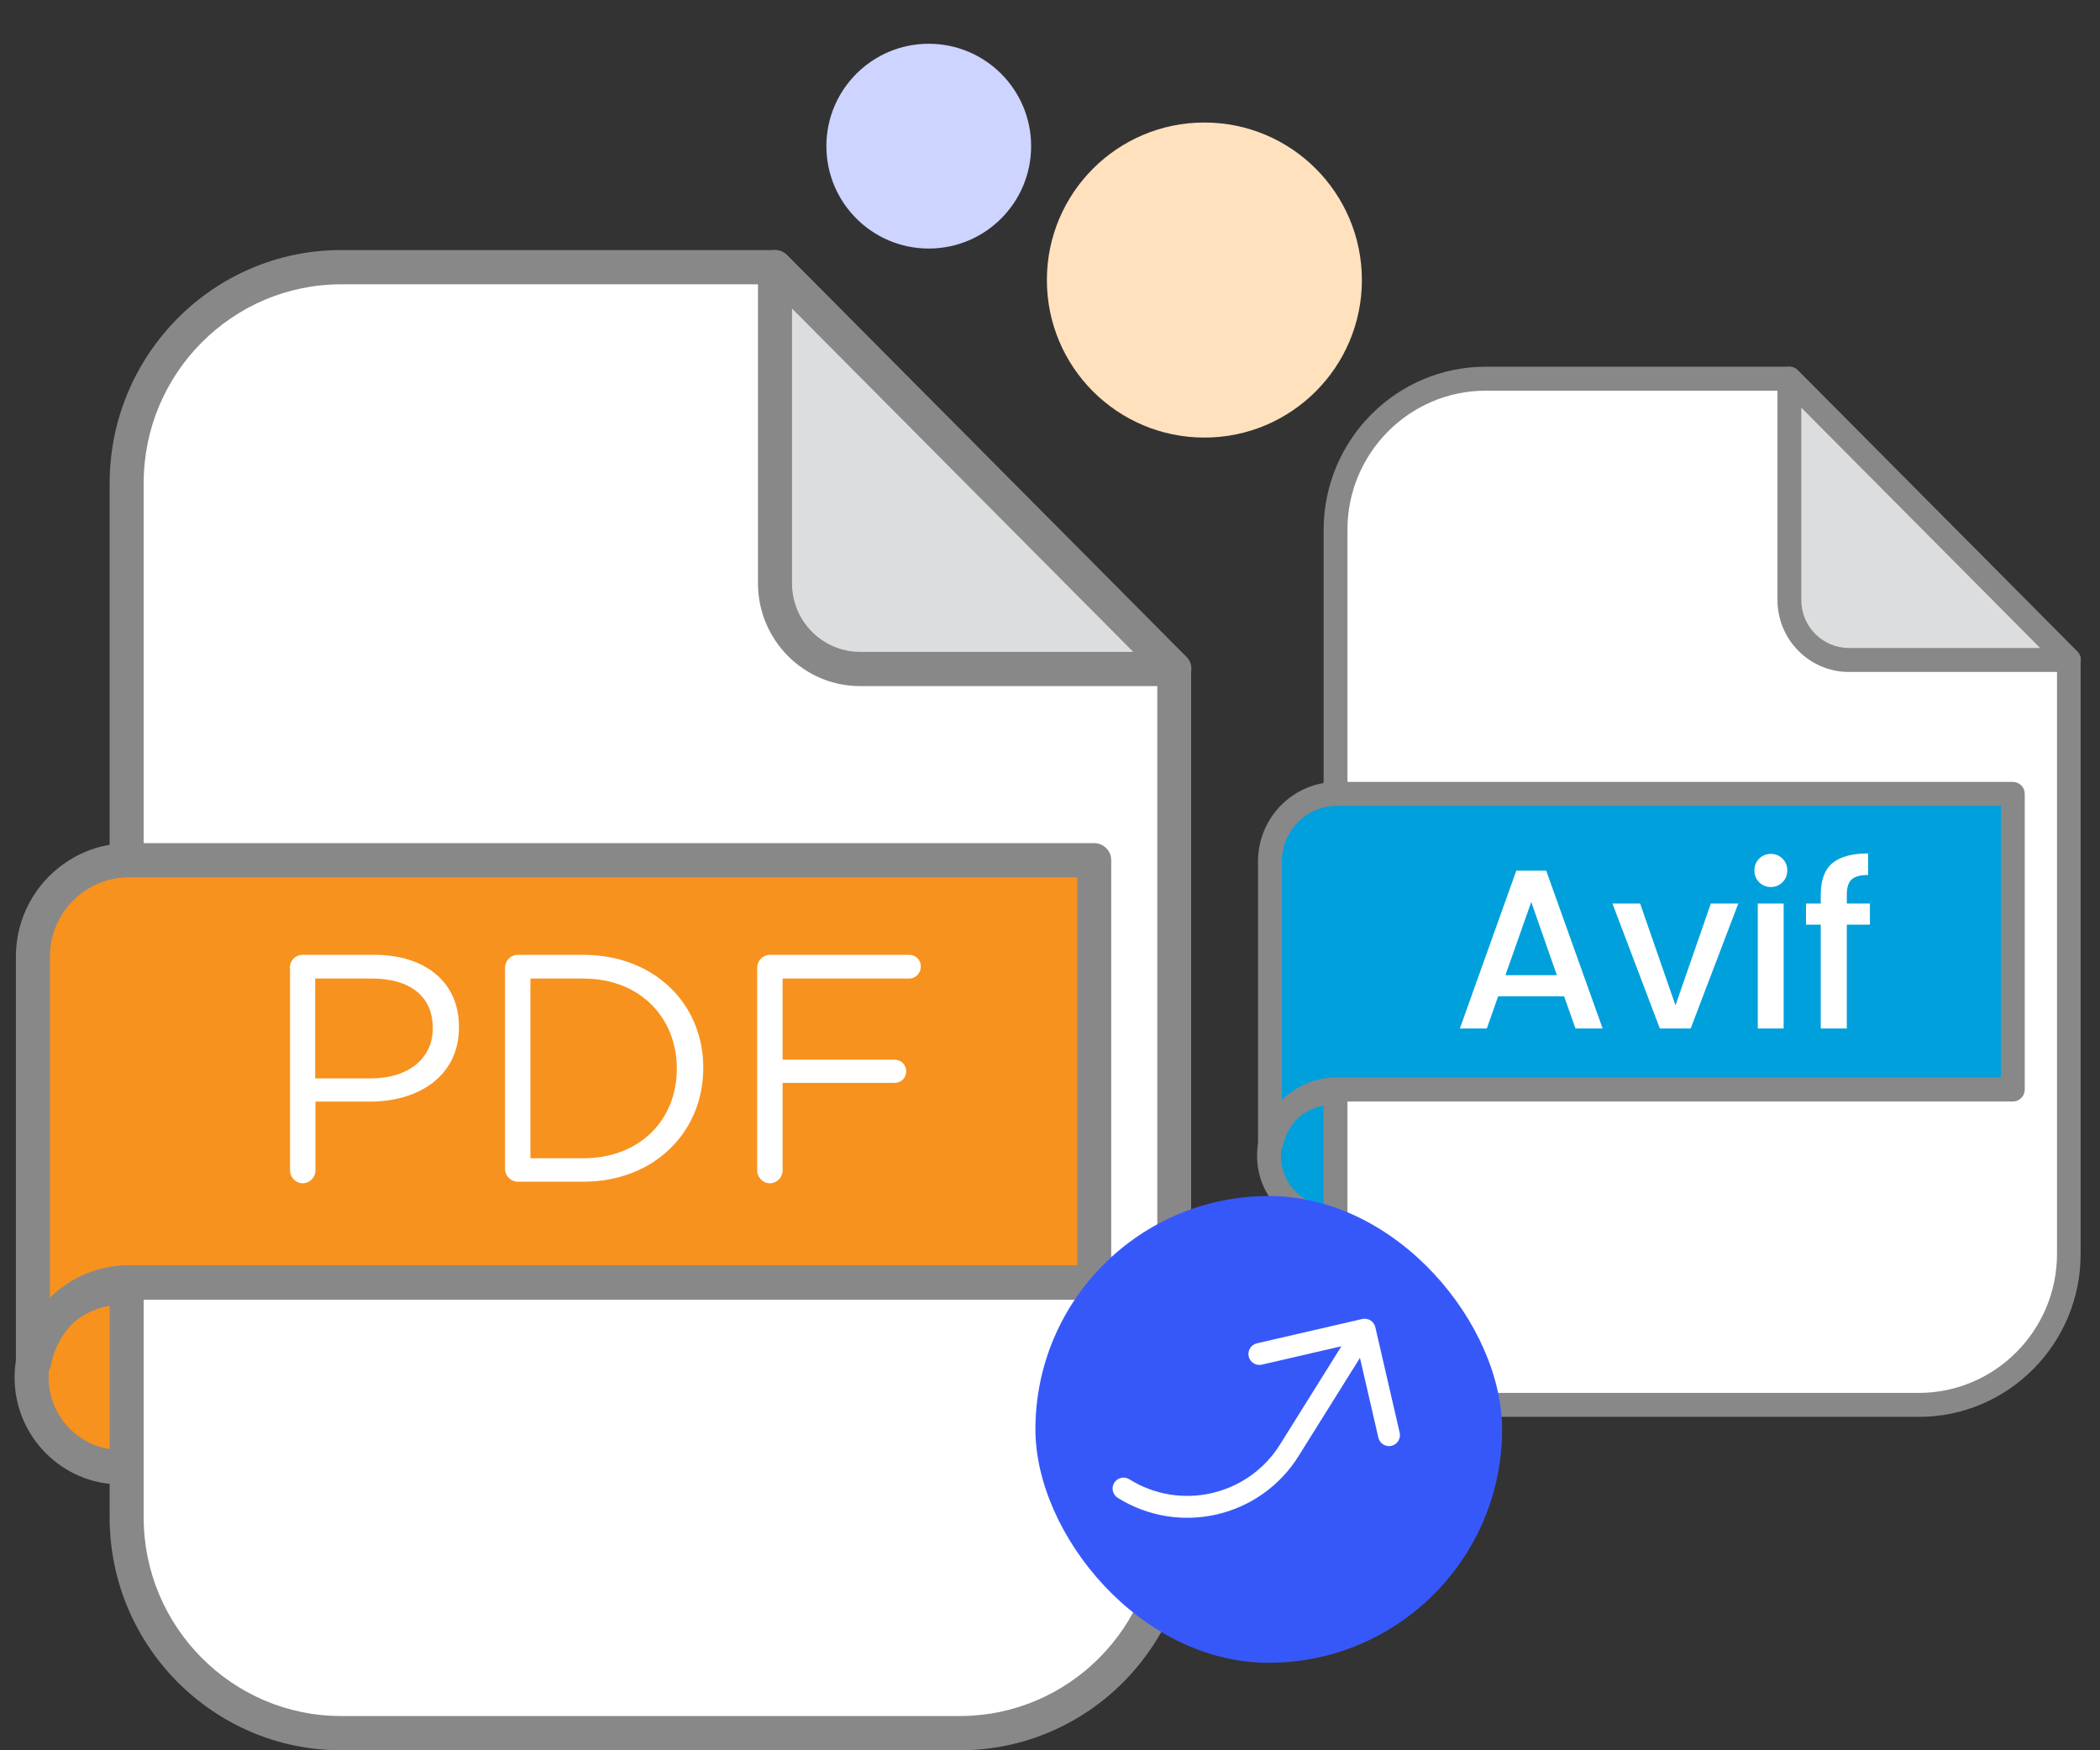 <svg width="72" height="60" viewBox="0 0 72 60" fill="none" xmlns="http://www.w3.org/2000/svg">
<rect x="0" y="0" width="72" height="60" fill="#333333" stroke="none"/>
<path d="M4.136 50.291C5.822 50.291 7.188 48.916 7.188 47.22C7.188 45.524 5.822 44.149 4.136 44.149C2.45 44.149 1.083 45.524 1.083 47.22C1.083 48.916 2.45 50.291 4.136 50.291Z" fill="#F7921E"/>
<path d="M4.136 50.887C2.134 50.887 0.5 49.243 0.5 47.22C0.5 45.197 2.134 43.562 4.136 43.562C6.138 43.562 7.772 45.206 7.772 47.22C7.781 49.243 6.147 50.887 4.136 50.887ZM4.136 44.736C2.771 44.736 1.667 45.856 1.667 47.22C1.667 48.593 2.78 49.704 4.136 49.704C5.501 49.704 6.605 48.584 6.605 47.22C6.614 45.847 5.501 44.736 4.136 44.736Z" fill="#888888"/>
<path d="M26.572 9.159H11.695C7.637 9.159 4.343 12.464 4.343 16.556V52.016C4.343 56.098 7.628 59.413 11.695 59.413H32.91C36.968 59.413 40.263 56.107 40.263 52.016V22.933L26.572 9.159Z" fill="white"/>
<path d="M32.91 60H11.695C7.323 60 3.759 56.424 3.759 52.016V16.556C3.768 12.149 7.323 8.572 11.695 8.572H26.563C26.715 8.572 26.868 8.635 26.976 8.743L40.667 22.517C40.775 22.626 40.838 22.779 40.838 22.933V52.016C40.847 56.415 37.291 60 32.91 60ZM11.695 9.746C7.97 9.746 4.926 12.799 4.926 16.556V52.016C4.926 55.764 7.961 58.826 11.695 58.826H32.91C36.636 58.826 39.679 55.773 39.679 52.016V23.177L26.329 9.746H11.695Z" fill="#888888"/>
<path d="M26.572 9.159L40.263 22.933H29.49C27.874 22.933 26.572 21.614 26.572 19.997V9.159Z" fill="#DCDDDE"/>
<path d="M40.263 23.52H29.49C27.559 23.52 25.988 21.939 25.988 19.997V9.159C25.988 8.924 26.132 8.707 26.347 8.617C26.563 8.526 26.814 8.572 26.985 8.743L40.649 22.49C40.775 22.598 40.847 22.752 40.847 22.933C40.847 23.258 40.586 23.52 40.263 23.52ZM27.155 10.577V19.997C27.155 21.298 28.206 22.346 29.49 22.346H38.854L27.155 10.577Z" fill="#888888"/>
<path d="M4.414 29.49C2.601 29.49 1.128 30.971 1.128 32.795V46.642H1.191C1.488 45.115 2.816 43.968 4.414 43.968H37.516V29.49H4.414Z" fill="#F7921E"/>
<path d="M1.191 47.229H1.128C0.805 47.229 0.545 46.967 0.545 46.642V32.796C0.545 30.646 2.278 28.903 4.414 28.903H37.516C37.839 28.903 38.099 29.165 38.099 29.49V43.968C38.099 44.294 37.839 44.555 37.516 44.555H4.414C3.122 44.555 2.008 45.486 1.757 46.759C1.712 47.03 1.47 47.229 1.191 47.229ZM4.414 30.077C2.924 30.077 1.712 31.296 1.712 32.796V44.483C2.412 43.797 3.373 43.372 4.414 43.372H36.932V30.077H4.414Z" fill="#888888"/>
<path d="M9.936 33.175C9.936 32.931 10.133 32.732 10.367 32.732H12.836C14.577 32.732 15.736 33.663 15.736 35.198V35.216C15.736 36.896 14.344 37.763 12.692 37.763H10.816V40.121C10.816 40.364 10.618 40.563 10.376 40.563C10.142 40.563 9.945 40.364 9.945 40.121V33.175H9.936ZM12.719 36.968C14.003 36.968 14.838 36.282 14.838 35.252V35.234C14.838 34.123 14.012 33.545 12.764 33.545H10.807V36.968H12.719Z" fill="white"/>
<path d="M17.316 33.175C17.316 32.931 17.513 32.732 17.747 32.732H20C22.433 32.732 24.112 34.412 24.112 36.598V36.616C24.112 38.802 22.433 40.509 20 40.509H17.747C17.513 40.509 17.316 40.31 17.316 40.066V33.175ZM20 39.705C21.957 39.705 23.205 38.368 23.205 36.643V36.625C23.205 34.9 21.957 33.545 20 33.545H18.186V39.705H20Z" fill="white"/>
<path d="M25.961 33.175C25.961 32.931 26.159 32.732 26.392 32.732H31.177C31.402 32.732 31.572 32.913 31.572 33.13C31.572 33.356 31.393 33.545 31.177 33.545H26.832V36.327H30.675C30.899 36.327 31.07 36.508 31.07 36.725C31.07 36.95 30.89 37.122 30.675 37.122H26.832V40.121C26.832 40.364 26.634 40.563 26.392 40.563C26.159 40.563 25.961 40.364 25.961 40.121V33.175Z" fill="white"/>
<path d="M45.645 41.775C46.825 41.775 47.782 40.812 47.782 39.625C47.782 38.438 46.825 37.476 45.645 37.476C44.465 37.476 43.508 38.438 43.508 39.625C43.508 40.812 44.465 41.775 45.645 41.775Z" fill="#00A0DC"/>
<path d="M45.645 42.192C44.244 42.192 43.1 41.041 43.1 39.625C43.1 38.209 44.244 37.065 45.645 37.065C47.053 37.065 48.191 38.215 48.191 39.625C48.197 41.041 47.053 42.192 45.645 42.192ZM45.645 37.886C44.69 37.886 43.917 38.67 43.917 39.625C43.917 40.586 44.696 41.364 45.645 41.364C46.601 41.364 47.374 40.58 47.374 39.625C47.38 38.664 46.601 37.886 45.645 37.886Z" fill="#888888"/>
<path d="M61.35 12.982H50.937C48.096 12.982 45.79 15.296 45.79 18.16V42.982C45.79 45.84 48.09 48.16 50.937 48.16H65.787C68.628 48.16 70.934 45.846 70.934 42.982V22.624L61.35 12.982Z" fill="white"/>
<path d="M65.787 48.571H50.937C47.876 48.571 45.381 46.068 45.381 42.982V18.16C45.388 15.075 47.876 12.571 50.937 12.571H61.344C61.451 12.571 61.558 12.616 61.633 12.691L71.217 22.333C71.292 22.409 71.336 22.517 71.336 22.624V42.982C71.343 46.061 68.854 48.571 65.787 48.571ZM50.937 13.393C48.329 13.393 46.198 15.53 46.198 18.16V42.982C46.198 45.606 48.322 47.749 50.937 47.749H65.787C68.395 47.749 70.526 45.612 70.526 42.982V22.795L61.181 13.393H50.937Z" fill="#888888"/>
<path d="M61.35 12.982L70.934 22.624H63.393C62.262 22.624 61.35 21.701 61.35 20.569V12.982Z" fill="#DCDDDE"/>
<path d="M70.934 23.035H63.393C62.042 23.035 60.942 21.929 60.942 20.569V12.982C60.942 12.818 61.042 12.666 61.193 12.603C61.344 12.54 61.52 12.572 61.639 12.692L71.204 22.314C71.293 22.39 71.343 22.498 71.343 22.624C71.343 22.852 71.16 23.035 70.934 23.035ZM61.759 13.975V20.569C61.759 21.48 62.494 22.213 63.393 22.213H69.948L61.759 13.975Z" fill="#888888"/>
<path d="M45.84 27.214C44.571 27.214 43.54 28.251 43.54 29.528V39.221H43.584C43.791 38.152 44.721 37.349 45.84 37.349H69.011V27.214H45.84Z" fill="#00A0DC"/>
<path d="M43.584 39.632H43.54C43.314 39.632 43.132 39.448 43.132 39.221V29.528C43.132 28.023 44.344 26.803 45.84 26.803H69.011C69.237 26.803 69.42 26.987 69.42 27.214V37.349C69.42 37.577 69.237 37.76 69.011 37.76H45.84C44.935 37.76 44.156 38.411 43.98 39.303C43.949 39.492 43.779 39.632 43.584 39.632ZM45.84 27.625C44.797 27.625 43.949 28.479 43.949 29.528V37.709C44.439 37.229 45.111 36.932 45.84 36.932H68.603V27.625H45.84Z" fill="#888888"/>
<path d="M64.112 31.697H63.319V35.256H62.426V31.697H61.92V30.974H62.426V30.671C62.426 30.179 62.555 29.821 62.814 29.598C63.078 29.37 63.49 29.256 64.05 29.256V29.995C63.781 29.995 63.591 30.047 63.483 30.15C63.374 30.249 63.319 30.422 63.319 30.671V30.974H64.112V31.697Z" fill="white"/>
<path d="M60.718 30.407C60.558 30.407 60.423 30.352 60.314 30.244C60.205 30.135 60.151 30 60.151 29.839C60.151 29.679 60.205 29.544 60.314 29.435C60.423 29.326 60.558 29.272 60.718 29.272C60.874 29.272 61.006 29.326 61.115 29.435C61.223 29.544 61.278 29.679 61.278 29.839C61.278 30 61.223 30.135 61.115 30.244C61.006 30.352 60.874 30.407 60.718 30.407ZM61.154 30.974V35.256H60.267V30.974H61.154Z" fill="white"/>
<path d="M57.445 34.464L58.657 30.974H59.598L57.966 35.257H56.909L55.284 30.974H56.233L57.445 34.464Z" fill="white"/>
<path d="M53.627 34.153H51.365L50.977 35.257H50.052L51.987 29.847H53.013L54.948 35.257H54.016L53.627 34.153ZM53.378 33.43L52.5 30.92L51.614 33.43H53.378Z" fill="white"/>
<circle cx="41.293" cy="9.6" r="5.4" fill="#FFE1BE"/>
<circle cx="31.843" cy="5.01" r="3.51" fill="#CCD4FF"/>
<rect x="35.5" y="41" width="16" height="16" rx="8" fill="#3758F9"/>
<path d="M47.708 49.564C47.611 49.586 47.509 49.569 47.425 49.516C47.341 49.464 47.281 49.38 47.258 49.283L46.627 46.548L44.523 49.914C43.206 52.022 40.43 52.663 38.322 51.346C38.238 51.293 38.178 51.209 38.156 51.112C38.133 51.015 38.15 50.913 38.203 50.829C38.256 50.745 38.34 50.685 38.437 50.662C38.534 50.64 38.635 50.657 38.72 50.71C40.476 51.807 42.79 51.273 43.887 49.517L45.991 46.15L43.256 46.782C43.16 46.802 43.059 46.784 42.976 46.731C42.893 46.678 42.834 46.595 42.812 46.499C42.79 46.403 42.807 46.303 42.858 46.219C42.909 46.135 42.992 46.075 43.087 46.051L46.704 45.216C46.801 45.194 46.903 45.211 46.987 45.263C47.072 45.316 47.131 45.4 47.154 45.497L47.989 49.114C48.011 49.211 47.994 49.313 47.941 49.397C47.889 49.481 47.805 49.541 47.708 49.564Z" fill="white"/>
</svg>
 